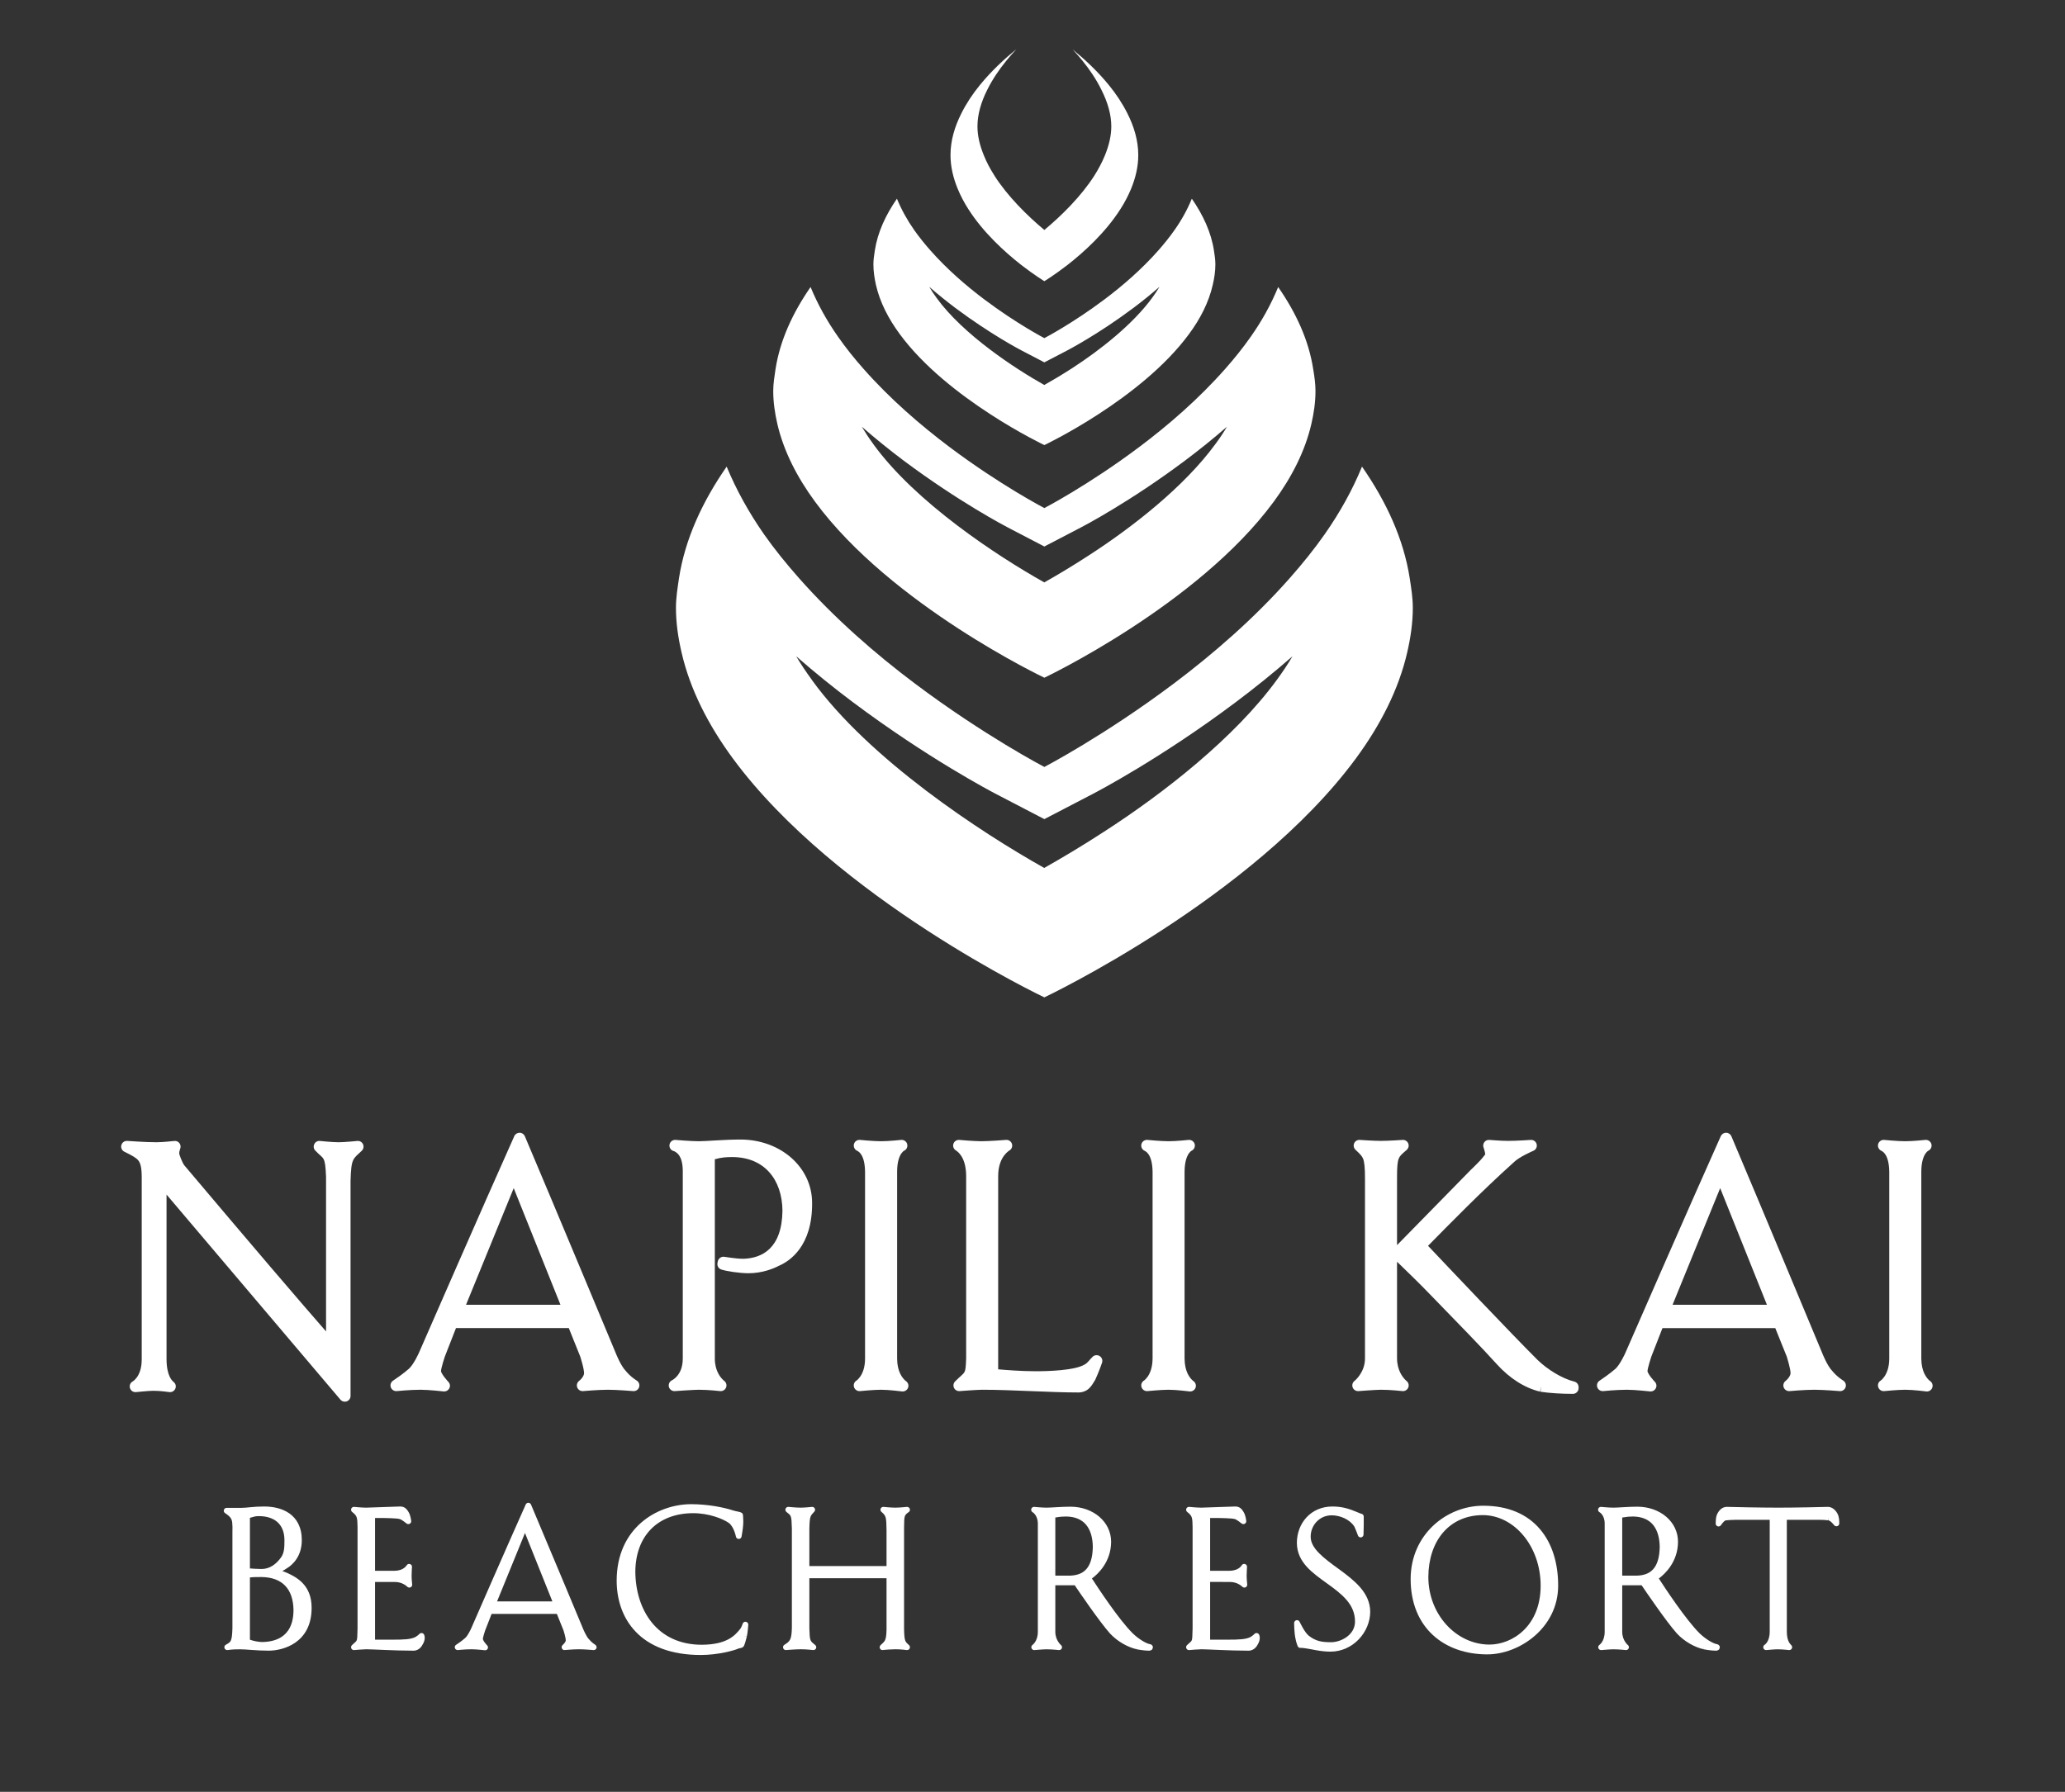<?xml version="1.0" encoding="UTF-8" standalone="no"?>
<svg width="159px" height="138px" viewBox="0 0 159 138" version="1.1" xmlns="http://www.w3.org/2000/svg" xmlns:xlink="http://www.w3.org/1999/xlink" xmlns:sketch="http://www.bohemiancoding.com/sketch/ns">
    <rect x="0" y="0" width="159" height="138" fill="#333333" stroke="none"/>
    <!-- Generator: Sketch 3.3.3 (12081) - http://www.bohemiancoding.com/sketch -->
    <title>Logo</title>
    <desc>Created with Sketch.</desc>
    <defs></defs>
    <g id="Romance" stroke="none" stroke-width="1" fill="none" fill-rule="evenodd" sketch:type="MSPage">
        <g id="Romance-R1" sketch:type="MSArtboardGroup" transform="translate(-122, -18)" fill="#FFFFFF">
            <g id="Logo" sketch:type="MSLayerGroup" transform="translate(130, 21)">
                <g id="Napili-Logo-LRG" transform="translate(0.883, 0.067)" sketch:type="MSShapeGroup">
                    <path d="M60.397,22.665 C64.087,27.685 71.529,31.211 71.529,31.211 C71.529,31.211 78.975,27.685 82.665,22.665 C83.543,21.48 84.19,20.208 84.494,18.882 C84.618,18.359 84.698,17.827 84.698,17.286 C84.698,16.926 84.64,16.576 84.587,16.224 C84.375,14.829 83.751,13.49 82.885,12.235 C82.542,13.074 82.095,13.881 81.554,14.648 C81.175,15.189 80.754,15.712 80.311,16.214 C79.033,17.665 77.548,18.949 76.159,19.992 C73.68,21.855 71.529,22.974 71.529,22.974 C71.529,22.974 69.381,21.855 66.905,19.992 C65.516,18.949 64.033,17.665 62.751,16.213 C62.308,15.712 61.888,15.189 61.506,14.648 C60.969,13.881 60.522,13.074 60.179,12.235 C59.311,13.49 58.69,14.829 58.477,16.224 C58.422,16.576 58.367,16.926 58.367,17.286 C58.367,17.827 58.446,18.359 58.564,18.882 C58.868,20.208 59.524,21.48 60.397,22.665 L60.397,22.665 Z M64.675,20.649 C67.377,22.669 69.657,23.864 69.768,23.921 L71.529,24.84 L73.293,23.921 C73.397,23.864 75.689,22.669 78.385,20.649 C79.044,20.155 79.722,19.611 80.396,19.02 C80.228,19.3 80.044,19.583 79.836,19.862 C78.333,21.924 75.811,23.902 73.671,25.289 C72.875,25.8 72.136,26.241 71.525,26.583 C69.267,25.316 65.277,22.706 63.222,19.865 L63.222,19.862 C63.016,19.583 62.828,19.3 62.666,19.02 C63.339,19.611 64.022,20.155 64.675,20.649 L64.675,20.649 Z" id="Fill-1"></path>
                    <path d="M65.676,13.036 C66.833,14.856 68.502,16.361 69.761,17.347 C70.778,18.133 71.529,18.588 71.529,18.588 C71.529,18.588 72.282,18.133 73.299,17.347 C74.565,16.361 76.228,14.856 77.388,13.036 C77.708,12.538 77.981,12.019 78.205,11.481 C78.547,10.649 78.761,9.781 78.761,8.879 C78.761,7.753 78.432,6.673 77.923,5.665 C77.537,4.896 77.052,4.164 76.505,3.495 C75.612,2.397 74.591,1.459 73.703,0.738 C73.968,1.019 74.222,1.309 74.464,1.609 C75.027,2.302 75.532,3.056 75.913,3.829 C76.416,4.823 76.684,5.772 76.684,6.669 C76.684,7.372 76.513,8.122 76.182,8.926 C75.973,9.437 75.7,9.944 75.385,10.449 C74.374,12.04 72.848,13.548 71.529,14.644 C70.214,13.548 68.69,12.042 67.679,10.449 L67.683,10.449 C67.358,9.944 67.087,9.437 66.883,8.926 C66.547,8.122 66.379,7.372 66.379,6.669 C66.379,5.772 66.641,4.823 67.145,3.825 C67.531,3.056 68.035,2.302 68.602,1.609 C68.848,1.305 69.108,1.012 69.372,0.725 C68.482,1.447 67.453,2.391 66.557,3.495 C66.011,4.164 65.524,4.896 65.14,5.665 C64.63,6.673 64.303,7.753 64.303,8.879 C64.303,9.781 64.518,10.649 64.86,11.481 C65.083,12.019 65.357,12.538 65.676,13.036" id="Fill-2"></path>
                    <path d="M53.876,35.575 C59.731,43.535 71.529,49.127 71.529,49.127 C71.529,49.127 83.333,43.535 89.19,35.575 C90.573,33.694 91.605,31.683 92.09,29.579 C92.283,28.745 92.406,27.901 92.406,27.044 C92.406,26.479 92.323,25.917 92.23,25.362 C91.892,23.145 90.912,21.025 89.533,19.039 C88.99,20.363 88.28,21.649 87.421,22.867 C86.821,23.724 86.157,24.547 85.454,25.343 C83.42,27.649 81.074,29.679 78.867,31.336 C74.938,34.29 71.529,36.062 71.529,36.062 C71.529,36.062 68.123,34.29 64.195,31.336 C61.992,29.679 59.642,27.649 57.608,25.343 C56.903,24.547 56.241,23.724 55.644,22.867 C54.787,21.649 54.076,20.363 53.529,19.039 C52.152,21.027 51.174,23.145 50.831,25.362 C50.746,25.923 50.654,26.479 50.654,27.044 C50.654,27.901 50.779,28.745 50.969,29.577 C51.457,31.683 52.493,33.694 53.876,35.575 L53.876,35.575 Z M60.661,32.38 C64.942,35.585 68.563,37.476 68.733,37.565 L71.529,39.022 L74.325,37.565 C74.499,37.476 78.127,35.585 82.393,32.38 C83.44,31.595 84.518,30.73 85.592,29.796 C85.327,30.24 85.032,30.689 84.703,31.128 C82.318,34.401 78.32,37.536 74.919,39.728 C73.661,40.547 72.492,41.241 71.525,41.787 C67.938,39.776 61.612,35.638 58.356,31.133 L58.356,31.128 C58.028,30.684 57.74,30.237 57.473,29.796 C58.541,30.73 59.619,31.595 60.661,32.38 L60.661,32.38 Z" id="Fill-3"></path>
                    <path d="M99.661,41.459 C99.194,38.447 97.86,35.564 95.988,32.87 C95.253,34.666 94.285,36.406 93.122,38.069 C92.307,39.233 91.404,40.346 90.449,41.43 C87.688,44.566 84.494,47.324 81.498,49.576 C76.159,53.589 71.529,56 71.529,56 C71.529,56 66.903,53.589 61.562,49.576 C58.56,47.324 55.38,44.566 52.613,41.43 C51.657,40.346 50.752,39.233 49.935,38.069 C48.779,36.406 47.811,34.666 47.068,32.87 C45.198,35.564 43.864,38.447 43.398,41.459 C43.287,42.217 43.164,42.975 43.164,43.745 C43.164,44.907 43.333,46.054 43.595,47.181 C44.251,50.042 45.66,52.778 47.538,55.336 C55.498,66.151 71.529,73.746 71.529,73.746 C71.529,73.746 87.565,66.151 95.524,55.336 C97.404,52.778 98.81,50.042 99.467,47.186 C99.729,46.054 99.9,44.91 99.9,43.745 C99.9,42.975 99.778,42.217 99.661,41.459 L99.661,41.459 Z M89.431,49.292 C86.189,53.742 80.754,58 76.131,60.983 C74.43,62.091 72.834,63.035 71.52,63.778 C66.653,61.047 58.051,55.421 53.629,49.299 L53.629,49.292 C53.188,48.69 52.781,48.085 52.424,47.478 C53.88,48.751 55.343,49.928 56.765,50.995 C62.575,55.349 67.496,57.916 67.727,58.04 L71.529,60.018 L75.331,58.04 C75.562,57.916 80.493,55.349 86.289,50.995 C87.711,49.928 89.178,48.751 90.634,47.478 C90.276,48.087 89.872,48.693 89.431,49.292 L89.431,49.292 Z" id="Fill-4"></path>
                    <path d="M18.962,85.569 C19.103,85.442 19.149,85.236 19.07,85.062 C18.995,84.887 18.813,84.782 18.622,84.805 C18.62,84.805 17.617,84.906 17.191,84.904 C16.711,84.906 15.761,84.805 15.761,84.805 C15.575,84.78 15.398,84.879 15.315,85.052 C15.234,85.217 15.266,85.418 15.399,85.55 C16.042,86.243 16.154,85.899 16.222,87.574 L16.222,99.472 C15.832,99.032 15.276,98.389 14.571,97.57 C11.645,94.192 5.323,86.699 5.315,86.689 C5.176,86.532 4.888,85.803 4.918,85.739 C4.911,85.623 4.997,85.405 4.992,85.402 C5.047,85.258 5.026,85.094 4.932,84.973 C4.838,84.847 4.684,84.785 4.529,84.805 C4.526,84.805 3.663,84.906 3.158,84.904 C2.315,84.904 0.924,84.801 0.92,84.801 C0.71,84.785 0.518,84.919 0.462,85.124 C0.404,85.325 0.502,85.538 0.691,85.632 C1.28,85.921 1.615,86.105 1.767,86.306 C1.921,86.499 2.027,86.816 2.029,87.574 L2.029,101.639 C2.026,102.354 1.83,102.769 1.65,103.017 C1.559,103.141 1.473,103.221 1.415,103.269 C1.385,103.294 1.361,103.308 1.348,103.316 L1.348,103.32 C1.155,103.415 1.062,103.632 1.125,103.836 C1.186,104.039 1.383,104.17 1.594,104.147 C1.594,104.147 2.576,104.043 2.919,104.045 C3.197,104.043 3.504,104.069 3.74,104.094 C3.975,104.12 4.145,104.144 4.145,104.144 C4.333,104.172 4.518,104.077 4.604,103.909 C4.691,103.74 4.661,103.534 4.523,103.4 C4.449,103.331 4.479,103.364 4.456,103.344 C4.394,103.278 3.952,102.932 3.94,101.639 L3.94,88.934 L17.327,104.726 C17.414,104.829 17.537,104.883 17.666,104.883 C17.716,104.883 17.769,104.875 17.817,104.858 C17.992,104.795 18.108,104.63 18.108,104.445 L18.108,97.848 L18.108,87.889 C18.157,86.118 18.296,86.206 18.962,85.569" id="Fill-5"></path>
                    <path d="M40.325,103.77 C40.39,103.577 40.313,103.364 40.14,103.256 C40.14,103.256 40.025,103.186 39.853,103.054 C39.685,102.923 39.47,102.729 39.304,102.52 C39.131,102.35 38.919,101.996 38.774,101.695 C38.622,101.389 38.526,101.137 38.526,101.137 C38.52,101.126 33.877,89.977 31.529,84.441 C31.46,84.278 31.304,84.172 31.126,84.171 C30.95,84.171 30.789,84.272 30.718,84.429 C28.423,89.552 23.385,101.094 23.385,101.094 C23.385,101.097 23.286,101.321 23.134,101.6 C22.984,101.874 22.772,102.197 22.614,102.338 C22.178,102.725 21.609,103.114 21.382,103.264 C21.212,103.379 21.14,103.592 21.211,103.782 C21.28,103.97 21.47,104.088 21.67,104.069 C21.674,104.069 22.687,103.965 23.5,103.965 C24.136,103.965 25.266,104.094 25.268,104.094 C25.285,104.097 25.301,104.097 25.318,104.097 C25.487,104.097 25.64,104.004 25.715,103.853 C25.8,103.687 25.768,103.487 25.636,103.354 C25.636,103.351 25.481,103.192 25.329,102.99 C25.252,102.89 25.18,102.778 25.133,102.691 C25.108,102.645 25.091,102.606 25.083,102.578 C25.073,102.556 25.079,102.556 25.075,102.556 C25.06,102.331 25.368,101.417 25.366,101.416 L26.227,99.215 L34.913,99.215 L35.803,101.431 C35.793,101.404 35.87,101.639 35.945,101.925 C36.023,102.203 36.092,102.556 36.088,102.687 C36.092,102.791 36.019,102.951 35.911,103.08 C35.805,103.211 35.705,103.278 35.706,103.283 C35.553,103.4 35.492,103.61 35.564,103.79 C35.637,103.974 35.818,104.087 36.017,104.069 C36.019,104.069 37.17,103.965 37.929,103.965 C38.632,103.965 39.867,104.069 39.867,104.069 C40.073,104.088 40.263,103.963 40.325,103.77 L40.325,103.77 Z M27.001,97.419 L30.672,88.438 L34.27,97.419 L27.001,97.419 L27.001,97.419 Z" id="Fill-6"></path>
                    <path d="M53.647,89.569 C53.645,86.824 51.215,84.7 48.141,84.695 C46.902,84.695 45.509,84.826 44.924,84.826 C44.328,84.826 43.144,84.724 43.144,84.724 C42.91,84.702 42.699,84.866 42.667,85.097 C42.632,85.328 42.784,85.544 43.014,85.589 C43.014,85.589 43.014,85.589 43.072,85.616 C43.231,85.712 43.67,85.933 43.689,87.078 L43.689,101.562 C43.688,102.261 43.464,102.659 43.252,102.912 C43.149,103.036 43.043,103.12 42.967,103.17 C42.894,103.221 42.871,103.227 42.871,103.23 C42.674,103.314 42.571,103.53 42.619,103.738 C42.671,103.944 42.867,104.087 43.083,104.069 C43.083,104.069 44.543,103.965 44.924,103.965 C45.679,103.965 46.558,104.069 46.558,104.069 C46.577,104.069 46.596,104.071 46.611,104.071 C46.792,104.071 46.958,103.962 47.024,103.789 C47.097,103.6 47.031,103.387 46.865,103.271 C46.865,103.271 46.845,103.259 46.781,103.195 C46.584,103.002 46.157,102.499 46.157,101.562 L46.157,86.214 C46.685,86.06 47.074,86.045 47.532,86.045 C49.95,86.064 51.337,87.748 51.365,90.173 C51.326,93.08 49.797,93.836 48.352,93.879 C48.054,93.879 47.693,93.841 47.404,93.801 C47.116,93.764 46.9,93.727 46.9,93.728 C46.665,93.686 46.438,93.839 46.389,94.072 L46.361,94.203 C46.319,94.422 46.444,94.636 46.654,94.706 C47.068,94.838 48.015,94.987 48.747,94.992 C49.814,94.991 50.676,94.636 51.08,94.422 C51.892,94.079 53.679,92.936 53.647,89.569 L53.647,89.569 Z" id="Fill-7"></path>
                    <path d="M57.366,102.932 C57.277,103.06 57.196,103.147 57.138,103.201 C57.079,103.25 57.065,103.253 57.068,103.256 C56.889,103.362 56.811,103.575 56.877,103.771 C56.944,103.965 57.136,104.09 57.343,104.069 C57.343,104.069 58.394,103.965 58.958,103.965 C59.569,103.965 60.56,104.094 60.563,104.094 C60.582,104.097 60.601,104.097 60.62,104.097 C60.803,104.097 60.971,103.984 61.036,103.808 C61.11,103.615 61.032,103.399 60.856,103.286 C60.856,103.286 60.844,103.279 60.787,103.227 C60.613,103.059 60.197,102.592 60.193,101.56 L60.193,87.181 C60.193,86.393 60.372,85.986 60.513,85.777 C60.584,85.671 60.648,85.616 60.686,85.586 C60.706,85.572 60.719,85.565 60.723,85.561 C60.917,85.474 61.023,85.261 60.969,85.053 C60.917,84.84 60.713,84.699 60.491,84.724 C60.491,84.724 59.549,84.826 58.958,84.826 C58.367,84.826 57.343,84.724 57.343,84.724 C57.117,84.7 56.911,84.847 56.865,85.067 C56.819,85.282 56.94,85.498 57.145,85.574 C57.181,85.609 57.709,85.803 57.724,87.181 L57.724,101.56 C57.724,102.25 57.538,102.672 57.366,102.932" id="Fill-8"></path>
                    <path d="M74.133,104.176 C74.452,104.176 74.761,104.066 74.965,103.868 C75.175,103.671 75.285,103.46 75.429,103.231 L75.454,103.186 C75.755,102.529 75.968,101.89 75.973,101.882 C76.034,101.691 75.963,101.488 75.8,101.378 C75.634,101.267 75.416,101.279 75.266,101.408 C74.974,101.681 74.888,101.891 74.606,102.036 C73.852,102.477 71.836,102.548 70.75,102.538 C69.764,102.538 68.578,102.445 67.974,102.393 L67.974,87.496 C67.977,86.708 68.212,86.227 68.428,85.932 C68.538,85.783 68.646,85.682 68.725,85.62 C68.8,85.559 68.821,85.55 68.821,85.549 C69.006,85.449 69.098,85.236 69.036,85.036 C68.977,84.838 68.787,84.707 68.578,84.723 C68.576,84.724 67.285,84.826 66.687,84.826 C66.404,84.826 65.98,84.799 65.626,84.776 C65.272,84.749 64.989,84.723 64.989,84.724 C64.777,84.703 64.582,84.838 64.522,85.04 C64.465,85.242 64.561,85.458 64.75,85.552 L64.754,85.558 C64.85,85.632 65.499,86.037 65.509,87.496 L65.509,101.56 C65.451,102.845 65.476,102.503 64.673,103.309 C64.534,103.435 64.494,103.637 64.567,103.808 C64.643,103.981 64.819,104.084 65.008,104.069 C65.01,104.069 66.364,103.965 66.741,103.965 C69.039,103.965 71.992,104.174 74.102,104.174 C74.109,104.176 74.121,104.176 74.133,104.176" id="Fill-9"></path>
                    <path d="M82.758,104.097 C82.94,104.097 83.108,103.984 83.173,103.808 C83.243,103.615 83.165,103.399 82.992,103.286 C82.992,103.286 82.982,103.279 82.923,103.227 C82.745,103.059 82.332,102.592 82.326,101.56 L82.326,87.181 C82.33,86.393 82.507,85.986 82.648,85.777 C82.719,85.671 82.784,85.616 82.822,85.586 C82.842,85.572 82.854,85.565 82.858,85.561 C83.051,85.474 83.158,85.261 83.106,85.053 C83.051,84.84 82.846,84.699 82.626,84.724 C82.626,84.724 81.686,84.826 81.095,84.826 C80.502,84.826 79.479,84.724 79.476,84.724 C79.253,84.7 79.048,84.847 78.999,85.067 C78.955,85.282 79.075,85.498 79.278,85.574 C79.317,85.609 79.844,85.803 79.863,87.181 L79.863,101.56 C79.857,102.25 79.672,102.672 79.502,102.932 C79.413,103.06 79.33,103.147 79.272,103.201 C79.216,103.25 79.2,103.253 79.204,103.256 C79.026,103.362 78.95,103.575 79.013,103.771 C79.081,103.965 79.272,104.09 79.476,104.069 C79.476,104.069 80.529,103.965 81.095,103.965 C81.701,103.965 82.7,104.094 82.7,104.094 C82.719,104.097 82.738,104.097 82.758,104.097" id="Fill-10"></path>
                    <path d="M112.334,103.337 C111.409,103.105 110.287,102.428 109.499,101.662 C107.533,99.707 102.354,94.236 101.073,92.881 C102.676,91.256 105.128,88.736 107.694,86.43 C107.879,86.245 108.259,86.011 108.585,85.846 C108.908,85.677 109.175,85.565 109.177,85.565 C109.378,85.482 109.488,85.268 109.436,85.056 C109.385,84.846 109.189,84.707 108.973,84.724 C108.971,84.724 107.923,84.799 107.238,84.799 C106.666,84.799 105.803,84.724 105.803,84.724 C105.651,84.708 105.503,84.773 105.41,84.893 C105.319,85.013 105.294,85.171 105.348,85.313 C105.352,85.313 105.46,85.637 105.478,85.836 C105.41,85.935 105.148,86.259 104.909,86.494 C104.622,86.79 104.351,87.044 104.351,87.044 L98.685,92.828 L98.685,87.653 C98.68,86.797 98.727,86.375 98.816,86.166 C98.893,85.964 99.034,85.831 99.428,85.494 C99.571,85.368 99.621,85.167 99.548,84.992 C99.474,84.817 99.297,84.708 99.106,84.724 C99.105,84.724 98.053,84.799 97.451,84.799 C96.852,84.799 95.825,84.724 95.823,84.724 C95.636,84.708 95.461,84.811 95.386,84.98 C95.31,85.151 95.349,85.347 95.484,85.479 C95.842,85.818 95.984,85.955 96.072,86.174 C96.164,86.4 96.222,86.838 96.218,87.733 L96.218,101.56 C96.218,102.103 96.017,102.534 95.809,102.839 C95.703,102.99 95.6,103.107 95.524,103.183 C95.445,103.259 95.41,103.284 95.41,103.286 C95.256,103.403 95.201,103.612 95.272,103.793 C95.345,103.971 95.524,104.087 95.721,104.069 C95.721,104.069 97.075,103.965 97.451,103.965 C98.208,103.965 99.086,104.069 99.087,104.067 C99.285,104.093 99.474,103.981 99.55,103.797 C99.625,103.613 99.567,103.403 99.409,103.283 C99.406,103.283 99.384,103.264 99.317,103.195 C99.112,102.99 98.685,102.449 98.685,101.53 L98.685,94.106 C99.258,94.66 100.461,95.821 101.194,96.588 C103.492,98.952 105.206,100.709 106.357,101.985 C107.354,103.087 108.505,103.822 109.694,104.11 L109.797,103.684 L109.727,104.117 C110.426,104.228 111.387,104.282 112.224,104.282 C112.342,104.282 112.453,104.235 112.536,104.152 C112.619,104.069 112.665,103.958 112.665,103.844 L112.665,103.763 C112.665,103.56 112.529,103.385 112.334,103.337" id="Fill-11"></path>
                    <path d="M133.035,103.256 C133.035,103.256 132.921,103.186 132.751,103.054 C132.582,102.923 132.367,102.729 132.2,102.52 C132.027,102.35 131.814,101.996 131.671,101.695 C131.519,101.391 131.422,101.137 131.422,101.137 C131.418,101.128 126.775,89.977 124.428,84.439 C124.356,84.278 124.201,84.172 124.022,84.171 C123.848,84.171 123.688,84.272 123.616,84.429 C121.318,89.553 116.28,101.094 116.28,101.094 C116.28,101.097 116.184,101.321 116.03,101.6 C115.881,101.874 115.668,102.2 115.514,102.342 C115.076,102.725 114.508,103.113 114.277,103.269 C114.108,103.379 114.039,103.592 114.108,103.78 C114.177,103.97 114.366,104.09 114.568,104.069 C114.57,104.069 115.587,103.965 116.395,103.965 C117.035,103.965 118.163,104.097 118.168,104.094 C118.183,104.097 118.201,104.097 118.216,104.097 C118.383,104.097 118.537,104.004 118.61,103.853 C118.696,103.687 118.664,103.487 118.536,103.354 C118.536,103.354 118.379,103.192 118.225,102.99 C118.149,102.89 118.077,102.778 118.029,102.691 C118.006,102.645 117.986,102.607 117.979,102.578 C117.971,102.556 117.975,102.556 117.971,102.556 C117.959,102.331 118.265,101.417 118.264,101.416 L119.123,99.218 L127.809,99.218 L128.701,101.43 C128.698,101.43 128.77,101.652 128.841,101.925 C128.919,102.203 128.988,102.556 128.986,102.687 C128.988,102.791 128.914,102.951 128.806,103.08 C128.703,103.211 128.602,103.278 128.606,103.283 C128.448,103.4 128.391,103.61 128.46,103.79 C128.533,103.974 128.718,104.087 128.914,104.069 C128.914,104.069 130.07,103.965 130.827,103.965 C131.53,103.965 132.764,104.069 132.764,104.069 C132.97,104.087 133.159,103.963 133.223,103.771 C133.287,103.577 133.209,103.366 133.035,103.256 L133.035,103.256 Z M119.901,97.419 L123.566,88.438 L127.165,97.419 L119.901,97.419 L119.901,97.419 Z" id="Fill-12"></path>
                    <path d="M139.719,103.286 C139.719,103.286 139.707,103.279 139.646,103.227 C139.473,103.059 139.057,102.592 139.053,101.56 L139.053,87.181 C139.053,86.393 139.234,85.986 139.374,85.777 C139.446,85.672 139.509,85.616 139.546,85.586 C139.565,85.572 139.58,85.565 139.584,85.561 C139.776,85.474 139.885,85.261 139.831,85.053 C139.776,84.841 139.573,84.698 139.353,84.724 C139.351,84.724 138.41,84.826 137.82,84.826 C137.231,84.826 136.204,84.724 136.202,84.724 C135.981,84.7 135.775,84.849 135.724,85.067 C135.678,85.28 135.8,85.498 136.005,85.574 C136.036,85.607 136.568,85.794 136.585,87.181 L136.585,101.56 C136.583,102.25 136.396,102.672 136.225,102.932 C136.137,103.06 136.056,103.147 135.997,103.201 C135.94,103.25 135.925,103.253 135.929,103.256 C135.751,103.362 135.672,103.575 135.74,103.771 C135.803,103.967 135.996,104.09 136.202,104.069 C136.202,104.069 137.255,103.965 137.82,103.965 C138.124,103.965 138.525,103.998 138.848,104.029 C139.174,104.06 139.422,104.094 139.422,104.094 C139.444,104.097 139.465,104.099 139.483,104.099 C139.665,104.099 139.833,103.984 139.896,103.808 C139.969,103.613 139.892,103.395 139.719,103.286" id="Fill-13"></path>
                    <path d="M13.2,118.061 C13.087,118.009 12.967,117.968 12.855,117.93 C12.959,117.874 13.065,117.811 13.156,117.748 C13.751,117.403 14.355,116.7 14.355,115.553 C14.36,114.557 13.957,113.872 13.385,113.479 C12.811,113.082 12.097,112.957 11.443,112.957 C10.621,112.957 10.118,113.062 9.733,113.061 L8.566,113.061 C8.47,113.061 8.381,113.125 8.356,113.222 C8.327,113.317 8.366,113.415 8.451,113.469 C9.001,113.833 8.996,113.997 9.017,114.538 C9.017,114.662 9.013,114.806 9.013,114.966 L9.013,122.321 C8.982,123.39 8.882,123.386 8.515,123.6 C8.415,123.646 8.369,123.758 8.402,123.861 C8.435,123.965 8.537,124.028 8.645,124.013 C9.037,123.955 9.382,123.955 9.61,123.955 C10.051,123.952 10.835,124.06 11.819,124.06 C12.878,124.057 15.107,123.496 15.111,120.771 C15.122,118.958 13.886,118.376 13.2,118.061 L13.2,118.061 Z M12.769,116.86 C12.385,117.406 11.877,117.77 11.258,117.77 C10.956,117.77 10.584,117.743 10.361,117.727 L10.361,113.829 C10.773,113.722 10.723,113.699 11.109,113.699 C12.123,113.718 13.007,114.205 13.019,115.537 C13.019,116.143 13,116.518 12.769,116.86 L12.769,116.86 Z M10.581,123.283 C10.492,123.259 10.418,123.237 10.361,123.216 L10.361,118.421 C10.645,118.389 10.883,118.389 11.258,118.389 C12.838,118.41 13.693,119.294 13.716,120.936 C13.706,123.22 12.021,123.37 11.335,123.395 C11.07,123.395 10.793,123.34 10.581,123.283 L10.581,123.283 Z" id="Fill-14"></path>
                    <path d="M23.61,122.706 C23.539,122.692 23.465,122.716 23.415,122.767 C23.323,122.856 23.296,122.89 23.107,123.007 C22.757,123.191 22.209,123.216 21.303,123.213 L19.995,123.213 L19.995,118.768 L21.514,118.768 C21.823,118.768 22.063,118.859 22.231,118.955 C22.396,119.047 22.467,119.134 22.471,119.131 C22.537,119.201 22.641,119.22 22.726,119.183 C22.812,119.143 22.865,119.052 22.853,118.956 C22.853,118.956 22.809,118.555 22.81,118.289 C22.81,118.049 22.838,117.615 22.838,117.612 C22.849,117.509 22.78,117.418 22.68,117.388 C22.579,117.358 22.476,117.403 22.426,117.491 C22.426,117.491 22.379,117.578 22.238,117.688 C22.095,117.792 21.868,117.904 21.499,117.907 L19.995,117.907 L19.995,113.842 L20.291,113.842 C20.816,113.841 21.628,113.858 21.874,113.918 C22.027,113.94 22.41,114.259 22.412,114.259 C22.479,114.318 22.579,114.331 22.66,114.287 C22.741,114.246 22.788,114.16 22.78,114.07 C22.772,114.053 22.745,113.658 22.575,113.385 C22.49,113.24 22.312,112.942 21.922,112.957 C21.562,112.957 19.671,113.046 19.323,113.046 C18.978,113.046 18.392,112.987 18.392,112.987 C18.293,112.977 18.198,113.033 18.163,113.125 C18.127,113.219 18.157,113.323 18.238,113.384 C18.628,113.687 18.631,113.807 18.647,114.546 L18.647,122.351 C18.61,123.486 18.662,123.196 18.222,123.632 C18.152,123.694 18.13,123.795 18.165,123.882 C18.203,123.97 18.293,124.024 18.389,124.015 C18.389,124.013 19.103,123.952 19.323,123.952 C19.756,123.952 21.493,124.06 22.892,124.06 C22.909,124.06 22.926,124.063 22.942,124.063 C23.286,124.063 23.527,123.848 23.654,123.593 C23.78,123.395 23.82,123.212 23.82,123.077 C23.82,122.937 23.781,122.853 23.773,122.829 C23.741,122.763 23.68,122.717 23.61,122.706" id="Fill-15"></path>
                    <path d="M36.465,123.178 C36.265,122.987 36.013,122.376 36.013,122.376 C36.011,122.372 33.349,115.981 32.003,112.806 C31.966,112.725 31.889,112.671 31.801,112.671 C31.712,112.671 31.631,112.722 31.597,112.802 C30.281,115.737 27.393,122.354 27.393,122.354 C27.394,122.358 27.144,122.901 26.943,123.077 C26.694,123.302 26.364,123.524 26.231,123.612 C26.146,123.667 26.111,123.774 26.146,123.868 C26.181,123.965 26.277,124.024 26.378,124.013 C26.378,124.013 26.961,123.952 27.429,123.952 C27.797,123.952 28.445,124.03 28.445,124.028 C28.455,124.03 28.464,124.03 28.475,124.03 C28.556,124.03 28.633,123.984 28.669,123.908 C28.711,123.824 28.696,123.727 28.631,123.659 C28.631,123.659 28.54,123.565 28.451,123.448 C28.359,123.336 28.293,123.182 28.299,123.178 C28.292,123.038 28.469,122.514 28.469,122.512 L28.969,121.23 L33.995,121.23 L34.513,122.52 C34.513,122.511 34.682,123.075 34.678,123.253 C34.697,123.401 34.445,123.616 34.447,123.62 C34.37,123.68 34.339,123.785 34.378,123.876 C34.412,123.968 34.505,124.024 34.601,124.013 C34.601,124.013 35.263,123.952 35.703,123.952 C36.107,123.952 36.816,124.015 36.816,124.015 C36.916,124.024 37.012,123.961 37.045,123.865 C37.076,123.768 37.038,123.663 36.951,123.608 C36.951,123.61 36.66,123.426 36.465,123.178 L36.465,123.178 Z M29.39,120.266 L31.539,114.998 L33.649,120.266 L29.39,120.266 L29.39,120.266 Z" id="Fill-16"></path>
                    <path d="M48.556,121.836 C48.448,121.814 48.337,121.876 48.304,121.981 C48.306,121.984 48.19,122.294 48.127,122.366 C47.724,122.869 47.124,123.593 45.155,123.605 C41.654,123.602 40.055,120.866 40.036,117.974 C40.055,115.23 41.752,113.485 44.475,113.471 C45.721,113.469 46.787,113.913 47.222,114.214 C47.4,114.333 47.557,114.598 47.649,114.839 C47.743,115.08 47.781,115.277 47.781,115.277 C47.801,115.382 47.892,115.456 48,115.455 C48.106,115.455 48.199,115.382 48.214,115.277 C48.214,115.271 48.323,114.702 48.341,114.343 C48.347,114.284 48.349,114.205 48.349,114.12 C48.349,113.872 48.323,113.611 48.323,113.605 C48.317,113.544 48.287,113.487 48.239,113.451 C48.03,113.334 47.894,113.367 47.532,113.251 C46.875,113.033 45.625,112.778 44.339,112.778 C41.693,112.782 38.602,114.625 38.599,118.666 C38.599,120.092 39.03,121.528 40.071,122.608 C41.11,123.691 42.746,124.393 45.082,124.393 C46.457,124.39 47.663,124.03 47.921,123.921 C47.986,123.873 48.098,123.889 48.294,123.81 L48.397,123.7 C48.501,123.464 48.545,123.243 48.618,122.981 L48.406,122.923 L48.622,122.97 C48.691,122.666 48.732,122.073 48.734,122.066 C48.74,121.957 48.665,121.857 48.556,121.836" id="Fill-17"></path>
                    <path d="M60.728,122.412 L60.728,114.772 L60.728,114.591 C60.744,113.695 60.723,113.639 61.083,113.39 C61.166,113.336 61.202,113.231 61.168,113.133 C61.133,113.036 61.036,112.977 60.937,112.987 C60.937,112.987 60.378,113.046 60.054,113.046 C59.709,113.046 59.155,112.987 59.153,112.987 C59.056,112.977 58.964,113.03 58.925,113.12 C58.889,113.21 58.914,113.313 58.991,113.376 C59.338,113.675 59.364,113.756 59.378,114.772 L59.378,117.543 L53.436,117.543 L53.436,114.666 C53.46,113.636 53.527,113.683 53.814,113.358 C53.88,113.291 53.895,113.19 53.853,113.109 C53.812,113.025 53.722,112.977 53.631,112.987 C53.631,112.987 53.105,113.046 52.762,113.046 C52.42,113.046 51.834,112.987 51.834,112.987 C51.734,112.977 51.642,113.033 51.604,113.125 C51.569,113.219 51.599,113.325 51.681,113.384 C52.033,113.669 52.062,113.607 52.089,114.666 L52.089,122.305 C52.066,123.237 51.939,123.337 51.518,123.605 C51.43,123.656 51.387,123.761 51.419,123.861 C51.449,123.961 51.541,124.024 51.649,124.013 C51.649,124.013 52.387,123.952 52.779,123.952 C53.229,123.952 53.718,124.013 53.718,124.013 C53.818,124.025 53.915,123.97 53.951,123.879 C53.991,123.788 53.961,123.685 53.88,123.622 C53.499,123.294 53.466,123.373 53.436,122.351 L53.436,118.48 L59.378,118.48 L59.378,122.441 C59.356,123.34 59.236,123.326 58.922,123.632 C58.839,123.707 58.825,123.829 58.888,123.921 C58.941,124 59.045,124.033 59.133,124.006 C59.228,123.992 59.765,123.952 60.054,123.952 C60.488,123.952 60.929,124.013 60.929,124.013 C60.938,124.015 60.948,124.015 60.955,124.015 C61.044,124.015 61.125,123.968 61.162,123.885 C61.202,123.795 61.177,123.692 61.104,123.629 C60.819,123.362 60.75,123.364 60.728,122.412" id="Fill-18"></path>
                    <path d="M79.691,123.565 C79.33,123.513 78.725,123.107 78.328,122.72 C77.253,121.656 75.635,119.183 75.192,118.501 C75.628,118.181 76.664,117.25 76.671,115.673 C76.667,114.13 75.286,112.976 73.546,112.972 C72.837,112.972 72.041,113.047 71.702,113.046 C71.359,113.047 70.755,112.987 70.755,112.987 C70.651,112.977 70.553,113.042 70.524,113.14 C70.491,113.242 70.537,113.35 70.629,113.401 C70.629,113.401 70.712,113.44 70.812,113.574 C70.917,113.709 71.024,113.923 71.029,114.273 L71.029,122.605 C71.029,122.993 70.917,123.243 70.812,123.403 C70.709,123.561 70.62,123.605 70.626,123.612 C70.541,123.667 70.506,123.773 70.539,123.868 C70.573,123.961 70.666,124.024 70.767,124.015 C70.767,124.015 71.482,123.952 71.702,123.955 C72.136,123.955 72.642,124.015 72.642,124.013 C72.742,124.025 72.834,123.97 72.873,123.879 C72.912,123.789 72.883,123.685 72.806,123.625 C72.806,123.625 72.707,123.547 72.6,123.375 C72.487,123.204 72.374,122.95 72.374,122.605 L72.374,119.022 L73.867,119.022 C74.208,119.526 75.774,121.83 76.587,122.74 C77.186,123.381 77.981,123.8 78.622,123.946 L78.67,123.733 L78.628,123.952 C79.128,124.049 79.473,124.06 79.598,124.06 L79.642,124.06 L79.78,124.011 C79.786,123.984 79.849,124.011 79.888,123.8 C79.888,123.654 79.744,123.567 79.691,123.565 L79.691,123.565 Z M72.374,113.807 C72.781,113.738 72.954,113.728 73.212,113.728 C74.598,113.745 75.239,114.641 75.261,116.064 C75.231,117.767 74.503,118.254 73.486,118.283 L72.374,118.283 L72.374,113.807 L72.374,113.807 Z" id="Fill-19"></path>
                    <path d="M88.069,122.832 C88.038,122.767 87.98,122.717 87.907,122.706 C87.838,122.692 87.765,122.716 87.711,122.767 C87.619,122.856 87.592,122.89 87.407,123.007 C87.052,123.191 86.505,123.216 85.6,123.213 L84.294,123.213 L84.294,118.766 L85.812,118.768 C86.12,118.768 86.363,118.859 86.527,118.955 C86.689,119.047 86.763,119.134 86.769,119.131 C86.833,119.201 86.932,119.22 87.021,119.183 C87.11,119.143 87.16,119.052 87.15,118.956 C87.15,118.956 87.106,118.555 87.106,118.289 C87.106,118.049 87.135,117.615 87.135,117.615 C87.142,117.511 87.079,117.418 86.979,117.388 C86.874,117.358 86.772,117.403 86.721,117.491 C86.721,117.491 86.679,117.578 86.536,117.688 C86.393,117.792 86.162,117.904 85.796,117.907 L84.294,117.907 L84.294,113.842 L84.587,113.842 C85.114,113.841 85.925,113.858 86.17,113.918 C86.324,113.94 86.706,114.259 86.709,114.259 C86.776,114.318 86.874,114.331 86.959,114.287 C87.039,114.246 87.082,114.16 87.076,114.07 C87.067,114.053 87.045,113.658 86.871,113.384 C86.79,113.24 86.607,112.942 86.221,112.957 C85.858,112.957 83.967,113.046 83.62,113.046 C83.275,113.046 82.692,112.987 82.692,112.987 C82.59,112.977 82.496,113.033 82.459,113.125 C82.424,113.219 82.455,113.323 82.536,113.384 C82.923,113.687 82.93,113.807 82.944,114.546 L82.944,122.351 C82.905,123.486 82.96,123.196 82.518,123.632 C82.447,123.694 82.426,123.795 82.463,123.882 C82.503,123.97 82.59,124.024 82.684,124.015 C82.686,124.013 83.401,123.952 83.62,123.952 C84.053,123.952 85.789,124.06 87.187,124.06 C87.206,124.06 87.222,124.063 87.239,124.063 C87.584,124.063 87.823,123.848 87.954,123.592 C88.077,123.395 88.117,123.212 88.116,123.077 C88.116,122.938 88.078,122.853 88.069,122.832" id="Fill-20"></path>
                    <path d="M94.239,117.8 C93.073,116.96 92.014,116.182 92.036,115.266 C92.036,114.43 92.691,113.639 93.647,113.636 C94.29,113.633 95.048,113.949 95.396,114.498 C95.494,114.698 95.677,115.191 95.677,115.191 C95.711,115.291 95.813,115.35 95.92,115.334 C96.023,115.318 96.1,115.228 96.105,115.124 C96.105,115.121 96.121,114.658 96.121,114.378 L96.121,113.734 C96.121,113.628 96.045,113.534 95.942,113.517 C95.827,113.493 95.827,113.471 95.682,113.418 C95.016,113.137 94.482,112.957 93.705,112.957 C92.038,112.96 90.977,114.251 90.973,115.763 C90.983,117.268 92.2,118.088 93.304,118.887 C94.432,119.7 95.457,120.482 95.449,121.826 C95.449,122.853 94.366,123.41 93.602,123.41 C92.915,123.407 92.439,123.345 91.879,122.901 C91.557,122.64 91.189,121.84 91.185,121.84 C91.143,121.746 91.04,121.694 90.938,121.714 C90.837,121.736 90.761,121.827 90.761,121.931 C90.763,121.94 90.759,122.687 90.877,123.183 C90.912,123.407 91.035,123.703 91.035,123.711 C91.073,123.804 91.172,123.861 91.273,123.846 L91.312,123.846 C91.37,123.846 91.478,123.851 91.608,123.876 C92.139,123.946 92.78,124.135 93.57,124.135 C95.295,124.128 96.614,122.638 96.62,121.057 C96.608,119.576 95.376,118.641 94.239,117.8" id="Fill-21"></path>
                    <path d="M105.308,112.898 C102.489,112.903 99.737,115.112 99.733,118.546 C99.733,120.4 100.37,121.864 101.439,122.85 C102.506,123.84 103.985,124.346 105.639,124.346 C108.093,124.343 111.082,122.321 111.092,119.058 C111.092,117.373 110.655,115.834 109.697,114.709 C108.746,113.581 107.279,112.893 105.308,112.898 L105.308,112.898 Z M105.293,113.62 C107.706,113.626 109.743,116.02 109.743,119.058 C109.74,122.178 107.567,123.583 105.807,123.592 C103.238,123.586 101.096,121.268 101.096,118.381 C101.111,115.604 102.702,113.628 105.293,113.62 L105.293,113.62 Z" id="Fill-22"></path>
                    <path d="M123.342,123.565 C122.983,123.513 122.374,123.107 121.977,122.72 C120.906,121.656 119.282,119.183 118.842,118.501 C119.277,118.181 120.313,117.25 120.319,115.673 C120.319,114.13 118.938,112.976 117.195,112.972 C116.488,112.972 115.688,113.047 115.35,113.046 C115.009,113.047 114.406,112.987 114.406,112.987 C114.301,112.977 114.202,113.042 114.173,113.14 C114.143,113.242 114.186,113.35 114.281,113.401 C114.281,113.401 114.362,113.44 114.466,113.574 C114.568,113.709 114.674,113.923 114.674,114.273 L114.674,122.605 C114.674,122.993 114.566,123.243 114.462,123.403 C114.358,123.561 114.27,123.605 114.274,123.612 C114.192,123.667 114.153,123.773 114.188,123.868 C114.224,123.961 114.316,124.024 114.416,124.015 C114.416,124.015 115.132,123.952 115.35,123.955 C115.785,123.955 116.29,124.015 116.294,124.013 C116.392,124.025 116.484,123.97 116.522,123.879 C116.561,123.789 116.533,123.685 116.458,123.625 C116.458,123.625 116.357,123.547 116.247,123.375 C116.135,123.204 116.024,122.95 116.024,122.605 L116.024,119.022 L117.517,119.022 C117.857,119.526 119.423,121.83 120.237,122.74 C120.837,123.381 121.63,123.8 122.272,123.946 L122.321,123.733 L122.278,123.952 C122.78,124.049 123.121,124.06 123.248,124.06 L123.291,124.06 L123.429,124.011 C123.437,123.984 123.503,124.011 123.539,123.8 C123.539,123.654 123.395,123.567 123.342,123.565 L123.342,123.565 Z M116.024,118.283 L116.024,113.807 C116.433,113.738 116.604,113.728 116.862,113.728 C118.249,113.745 118.888,114.641 118.911,116.064 C118.881,117.767 118.156,118.254 117.135,118.283 L116.024,118.283 L116.024,118.283 Z" id="Fill-23"></path>
                    <path d="M131.872,112.985 C131.842,112.985 131.831,112.989 131.831,112.987 C131.318,113.002 129.369,113.046 128.055,113.046 C126.665,113.046 124.612,113.002 124.069,112.985 C123.676,112.995 123.453,113.296 123.332,113.549 C123.202,113.821 123.229,114.254 123.221,114.273 C123.221,114.371 123.287,114.457 123.379,114.486 C123.476,114.511 123.575,114.474 123.63,114.392 C123.63,114.392 123.691,114.292 123.784,114.192 C123.864,114.085 123.983,114.024 123.983,114.026 C124.165,114.012 124.408,113.983 124.728,113.983 L127.381,113.983 L127.381,122.605 C127.377,123.02 127.27,123.265 127.169,123.419 C127.118,123.493 127.069,123.543 127.035,123.573 C127,123.602 126.991,123.602 126.991,123.605 C126.902,123.656 126.862,123.764 126.892,123.863 C126.923,123.955 127.008,124.015 127.104,124.015 L127.124,124.015 C127.124,124.015 127.763,123.952 127.979,123.955 C128.398,123.955 128.857,124.015 128.857,124.013 C128.953,124.025 129.044,123.976 129.085,123.891 C129.126,123.808 129.111,123.707 129.044,123.641 C128.892,123.486 128.707,123.253 128.698,122.605 L128.698,113.983 L129.475,113.983 L131.187,113.983 C131.568,113.983 131.796,114.012 131.896,114.024 L131.926,113.807 L131.915,114.026 C131.926,114.018 132.067,114.095 132.165,114.197 C132.265,114.295 132.339,114.392 132.339,114.392 C132.397,114.468 132.499,114.498 132.589,114.468 C132.682,114.434 132.742,114.348 132.737,114.251 L132.737,114.219 C132.731,114.083 132.742,113.749 132.582,113.479 C132.437,113.227 132.2,112.997 131.872,112.985" id="Fill-24"></path>
                </g>
            </g>
        </g>
    </g>
</svg>